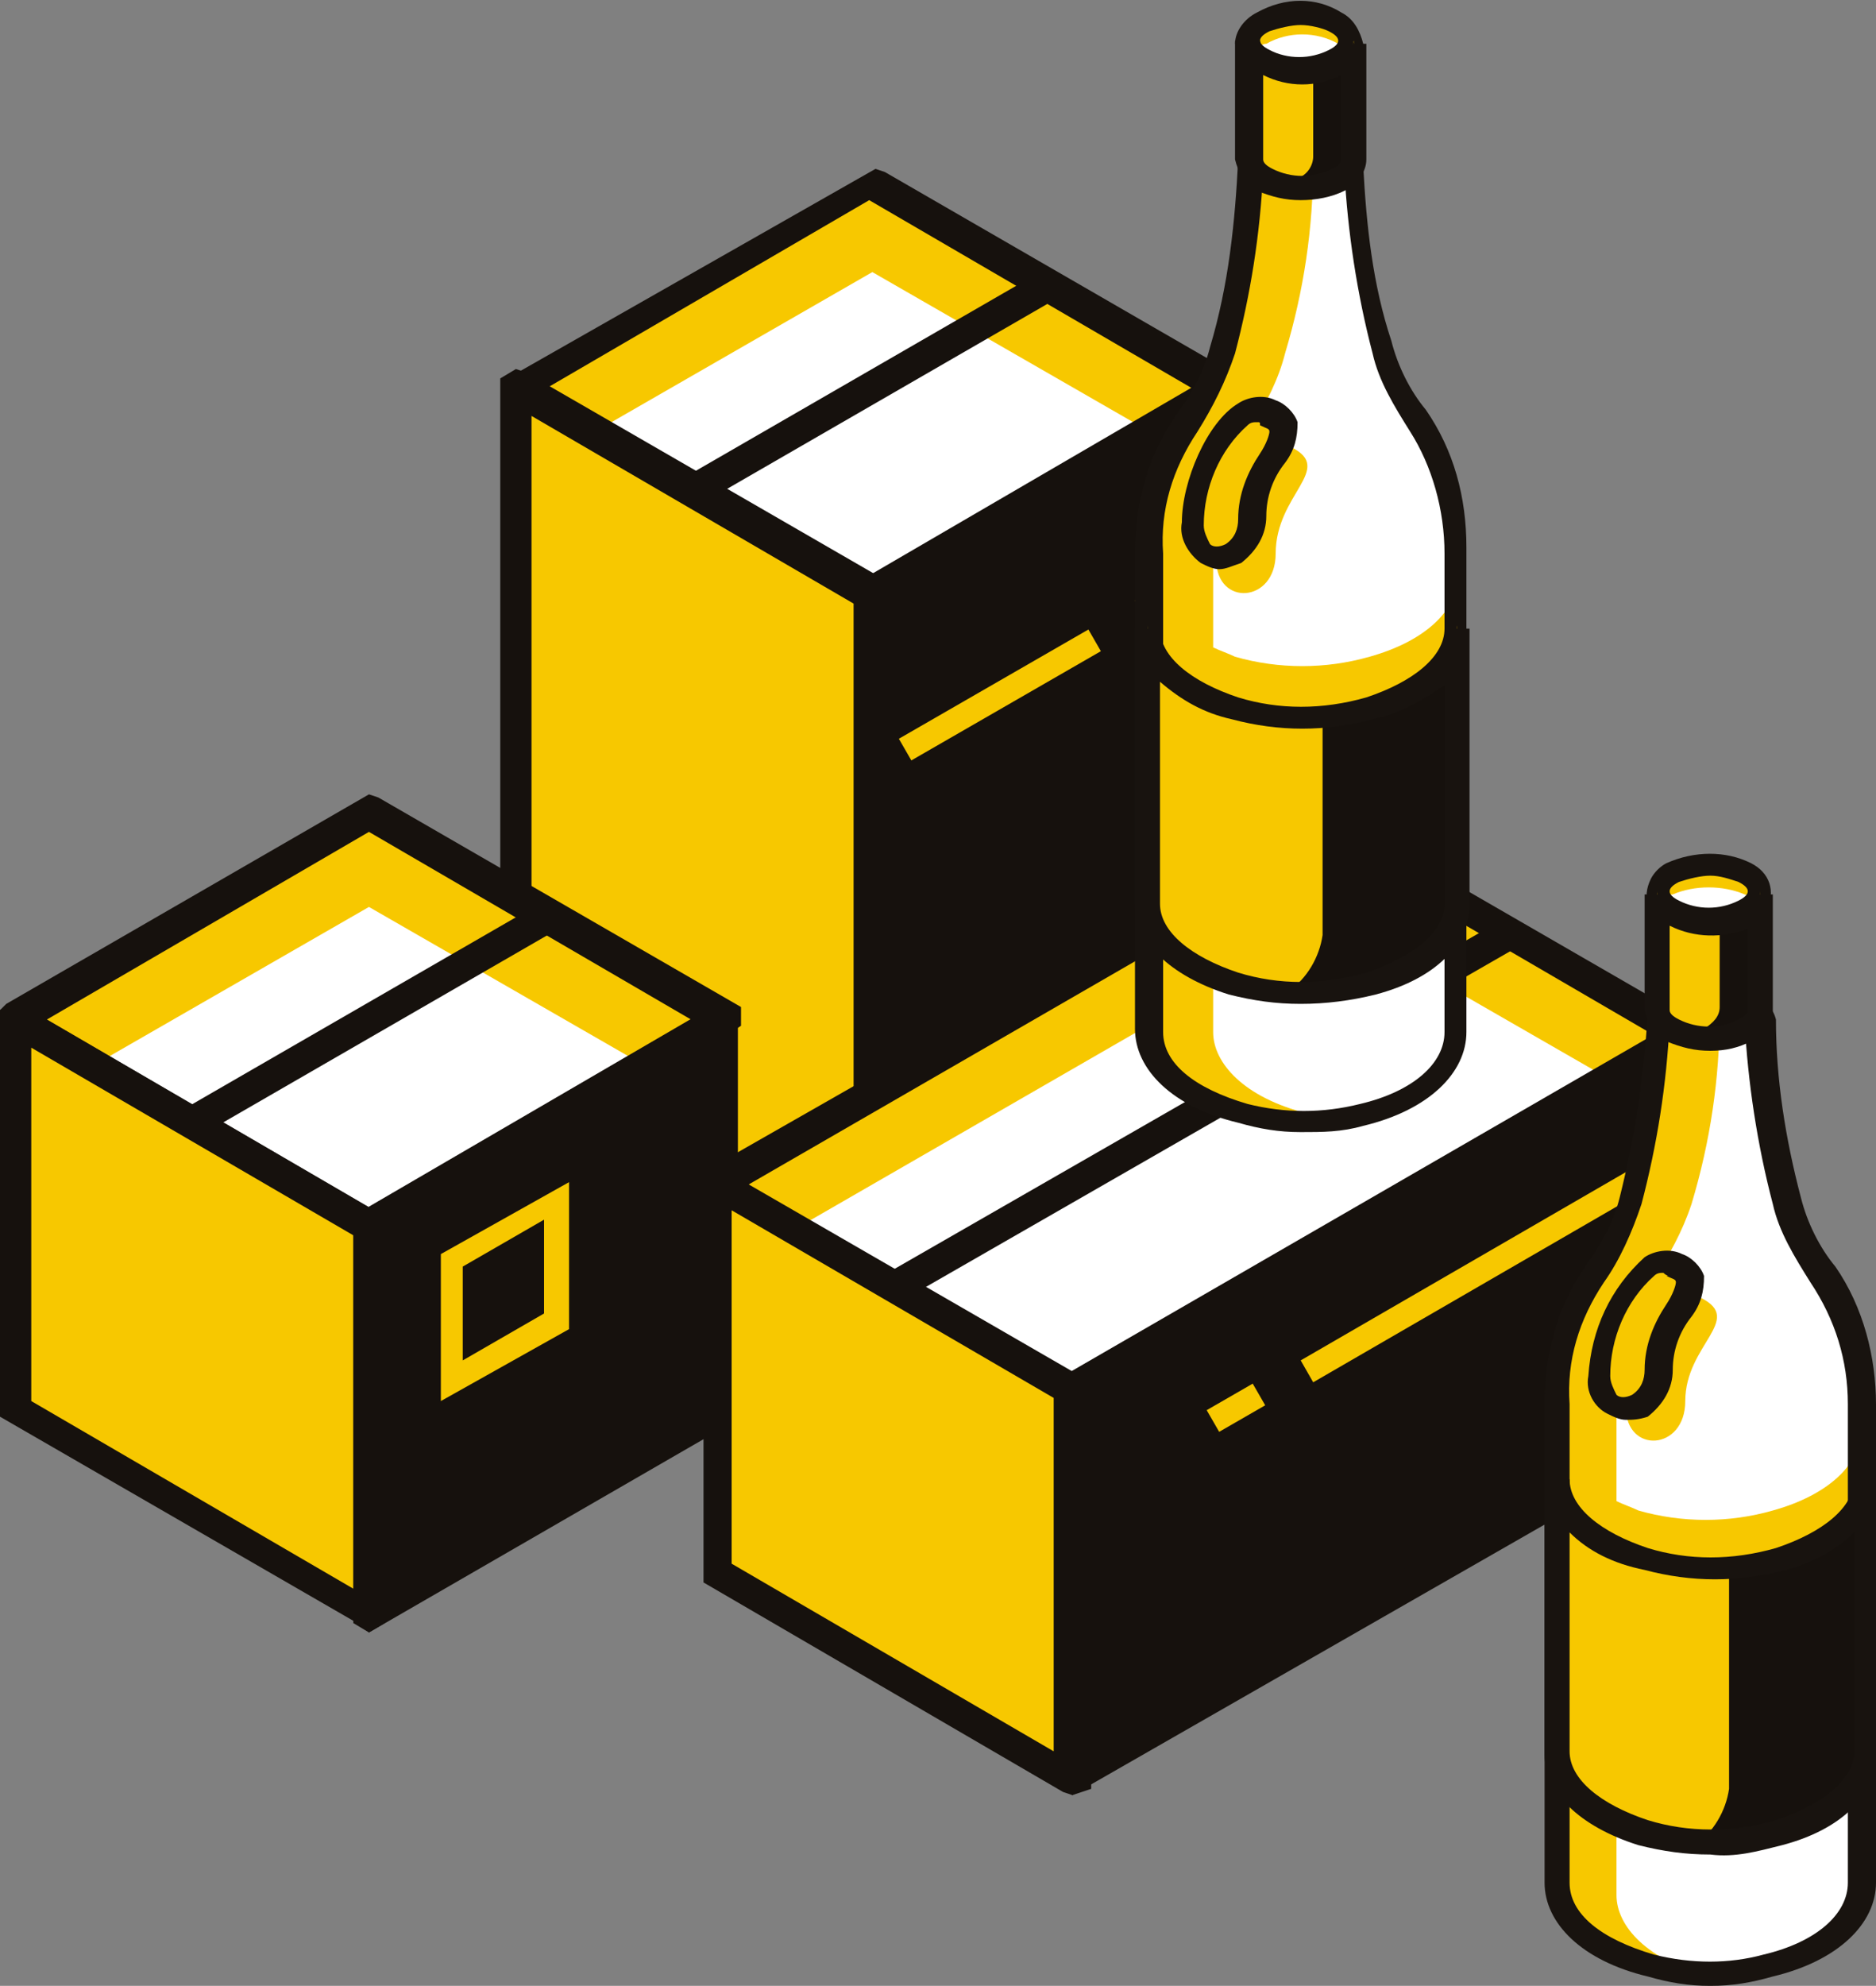 <?xml version="1.0" encoding="utf-8"?>
<!-- Generator: Adobe Illustrator 24.0.2, SVG Export Plug-In . SVG Version: 6.00 Build 0)  -->
<svg version="1.1" id="Слой_1" xmlns="http://www.w3.org/2000/svg" xmlns:xlink="http://www.w3.org/1999/xlink" x="0px" y="0px"
	 viewBox="0 0 60 63.5" style="enable-background:new 0 0 60 63.5;" xml:space="preserve">
<rect x="0" y="0" width="60" height="63.5" fill="#808080" stroke="none"/>
<style type="text/css">
	.st0{fill:#F7C800;}
	.st1{fill:#FFFFFF;}
	.st2{fill:#16110D;}
	.st3{fill:#18130F;}
</style>
<title>3п</title>
<g id="Слой_2_1_">
	<g id="content">
		<g id="illustration">
			<path class="st0" d="M39.2,12.4L27.9,19l0,0l-11.3-6.6l0,0l11.3-6.5l0,0L39.2,12.4L39.2,12.4z"/>
			<path class="st1" d="M39.2,15.2l-11.3,6.5l0,0l-11.3-6.5l0,0l11.3-6.5l0,0L39.2,15.2L39.2,15.2z"/>
			<path class="st2" d="M27.9,19.6l-0.3-0.2l-11.5-6.7v-0.6l0.3-0.1L28,5.4l0.3,0.1l11.6,6.7v0.6l-0.3,0.1L27.9,19.6z M17.5,12.4
				l10.3,6l10.3-6l-10.3-6L17.5,12.4z"/>
			<path class="st0" d="M16.5,12.4v23.4l0,0l11.3,6.5l0,0V19l0,0L16.5,12.4L16.5,12.4z"/>
			<path class="st2" d="M27.9,43l-0.3-0.1L16,36.1v-24l0.5-0.3l0.3,0.1l11.6,6.7v24L27.9,43z M17,35.6l10.3,6V19.3l-10.3-6V35.6z"/>
			<path class="st2" d="M39.2,12.4v23.4l0,0l-11.3,6.5l0,0V19l0,0L39.2,12.4L39.2,12.4z"/>
			<path class="st2" d="M27.9,43l-0.5-0.3v-24l0.2-0.1l11.6-6.7l0.5,0.3v24l-0.2,0.2L27.9,43z M28.4,19.3v22.2l10.3-6V13.3
				L28.4,19.3z"/>
			
				<rect x="21.3" y="11.9" transform="matrix(0.866 -0.5 0.5 0.866 -2.477 15.593)" class="st2" width="13.1" height="1"/>
			<rect x="28.5" y="21.8" transform="matrix(0.866 -0.499 0.499 0.866 -6.811 18.965)" class="st0" width="7" height="0.8"/>
			<polygon class="st0" points="36.7,19.9 36.3,19.2 37.8,18.4 38.1,19 			"/>
			<path class="st0" d="M23.1,32.6l-11.3,6.5l0,0L0.5,32.6l0,0l11.3-6.5l0,0L23.1,32.6L23.1,32.6z"/>
			<path class="st1" d="M23.1,35.5L11.8,42l0,0L0.5,35.5l0,0L11.8,29l0,0L23.1,35.5L23.1,35.5z"/>
			<path class="st2" d="M11.8,39.8l-0.3-0.2L0,32.9v-0.6l0.2-0.2l11.6-6.7l0.3,0.1l11.6,6.7v0.6L23.4,33L11.8,39.8z M1.5,32.6
				l10.3,6l10.3-6l-10.3-6L1.5,32.6z"/>
			<path class="st0" d="M0.5,32.7V45l0,0l11.3,6.5l0,0V39.2l0,0L0.5,32.7L0.5,32.7z"/>
			<path class="st2" d="M11.8,52.2L11.6,52L0,45.3v-13L0.5,32l0.3,0.2l11.5,6.7v13L11.8,52.2z M1,44.8l10.3,6V39.5L1,33.5V44.8z"/>
			<path class="st2" d="M23.2,32.7V45l0,0l-11.3,6.6l0,0V39.2l0,0L23.2,32.7z"/>
			<path class="st2" d="M11.8,52.2l-0.5-0.3v-13l0.3-0.2L23.1,32l0.5,0.3v13l-0.2,0.2L11.8,52.2z M12.3,39.5v11.3l10.3-6V33.5
				L12.3,39.5z"/>
			
				<rect x="5.3" y="32.1" transform="matrix(0.866 -0.5 0.5 0.866 -14.72 10.291)" class="st2" width="13.1" height="1"/>
			<path class="st0" d="M14.1,44.8v-4.7l4.1-2.3v4.7L14.1,44.8z M14.8,40.5v3l2.6-1.5v-3L14.8,40.5z"/>
			<path class="st0" d="M53.9,33.1L34.3,44.4l0,0L23,37.9l0,0l19.6-11.3l0,0L53.9,33.1L53.9,33.1z"/>
			<path class="st1" d="M53.9,35.9L34.3,47.2l0,0L23,40.7l0,0l19.6-11.3l0,0L53.9,35.9L53.9,35.9z"/>
			<path class="st2" d="M34.3,45L34,44.8l-11.5-6.7v-0.6l0.3-0.2L42.6,26l0.2,0.1l11.6,6.7v0.6l-0.3,0.2L34.3,45z M23.9,37.9l10.3,6
				l18.7-10.8l-10.3-6L23.9,37.9z"/>
			<path class="st0" d="M22.9,37.9v12.4l0,0l11.3,6.5l0,0V44.4l0,0L22.9,37.9C23,37.9,22.9,37.9,22.9,37.9z"/>
			<path class="st2" d="M34.3,57.4L34,57.3l-11.5-6.7v-13l0.5-0.3l0.3,0.2l11.6,6.7v13L34.3,57.4z M23.4,50l10.3,6V44.7l-10.3-6
				C23.4,38.7,23.4,50,23.4,50z"/>
			<path class="st2" d="M53.9,33.1v12.4l0,0L34.3,56.8l0,0V44.4l0,0L53.9,33.1L53.9,33.1z"/>
			<path class="st2" d="M34.3,57.4l-0.5-0.3v-13L34,44l19.9-11.5l0.5,0.3v13L54.2,46L34.3,57.4z M34.8,44.7V56l18.7-10.8V34
				L34.8,44.7z"/>
			<rect x="27.1" y="35" transform="matrix(0.867 -0.498 0.498 0.867 -12.569 23.87)" class="st2" width="22.7" height="1"/>
			<polygon class="st0" points="42,44.2 41.6,43.5 53,36.9 53.4,37.6 			"/>
			
				<rect x="38.7" y="44.6" transform="matrix(0.866 -0.499 0.499 0.866 -17.176 25.779)" class="st0" width="1.7" height="0.8"/>
			<path class="st0" d="M57.2,38.4c-0.5-1.9-0.8-3.8-0.9-5.7c0-0.2-0.1-0.3-0.3-0.3h-3c0,2.1-0.3,4.1-0.9,6.1
				c-0.2,0.8-0.6,1.6-1.1,2.4c-0.8,1.2-1.3,2.7-1.2,4.2v15.3l0,0c0,1,1,2.1,3,2.6c1.2,0.3,2.5,0.3,3.8,0c2-0.5,3-1.6,3-2.6V44.9
				c0-1.5-0.4-2.9-1.2-4.2C57.8,40,57.4,39.2,57.2,38.4z"/>
			<path class="st1" d="M58.4,40.7c-0.5-0.7-0.9-1.5-1.2-2.4c-0.5-1.9-0.8-3.8-0.9-5.7c0-0.1,0-0.2-0.1-0.2H55
				c0,2.1-0.3,4.1-0.9,6.1c-0.3,0.9-0.7,1.6-1.2,2.4c-0.8,1.2-1.2,2.7-1.2,4.2V48c0.2,0.1,0.5,0.2,0.7,0.3c1.4,0.4,2.9,0.4,4.3,0
				c1.8-0.5,2.8-1.5,2.8-2.5v8.8c0,1-0.9,2-2.8,2.6c-1.4,0.4-2.9,0.4-4.3,0c-0.3-0.1-0.5-0.2-0.7-0.3v3.7c0,1,1,2.1,3,2.6
				c0.2,0,0.3,0.1,0.5,0.1c0.4,0,0.8-0.1,1.2-0.2c2-0.5,3-1.6,3-2.6V44.9C59.6,43.4,59.2,41.9,58.4,40.7z"/>
			<path class="st3" d="M54.7,63.5c-0.7,0-1.3-0.1-2-0.3c-2.1-0.5-3.3-1.7-3.3-3V44.9c0-1.6,0.4-3.1,1.3-4.4
				c0.5-0.7,0.9-1.4,1.1-2.2c0.5-2,0.8-4,0.9-6v-0.4H56c0.4,0,0.7,0.3,0.8,0.7c0,1.9,0.3,3.8,0.8,5.7l0,0c0.2,0.8,0.6,1.6,1.1,2.2
				c0.9,1.3,1.3,2.9,1.3,4.4v15.3c0,1.3-1.2,2.5-3.3,3C56,63.4,55.4,63.5,54.7,63.5z M53.4,32.7c-0.1,2-0.4,3.9-0.9,5.8
				c-0.3,0.9-0.7,1.8-1.2,2.5c-0.8,1.2-1.2,2.5-1.1,3.9v15.3c0,1,1,1.8,2.7,2.3c1.2,0.3,2.4,0.3,3.5,0c1.7-0.4,2.7-1.3,2.7-2.3V44.9
				c0-1.4-0.4-2.7-1.2-3.9c-0.5-0.8-1-1.6-1.2-2.5c-0.5-1.9-0.8-3.9-0.9-5.8h-1.2H53.4z"/>
			<path class="st0" d="M56.8,49.9c-1.4,0.4-2.9,0.4-4.3,0c-1.8-0.5-2.8-1.6-2.8-2.6v8.8c0,1,0.9,2,2.8,2.5c1.4,0.4,2.9,0.4,4.3,0
				c1.8-0.5,2.8-1.5,2.8-2.5v-8.8C59.6,48.3,58.7,49.3,56.8,49.9z"/>
			<path class="st2" d="M56.8,49.9c-0.5,0.1-1,0.2-1.5,0.3v7c-0.1,0.7-0.5,1.4-1.1,1.8c0.9,0.1,1.7,0,2.6-0.3
				c1.8-0.5,2.8-1.5,2.8-2.6v-8.8C59.6,48.3,58.7,49.3,56.8,49.9z"/>
			<path class="st3" d="M54.7,59.3c-0.8,0-1.5-0.1-2.3-0.3c-1.9-0.6-3-1.7-3-2.9v-8.8h0.8c0,0.9,1,1.7,2.5,2.2
				c1.3,0.4,2.7,0.4,4.1,0c1.5-0.5,2.5-1.3,2.5-2.2H60v8.8c0,1.3-1.1,2.4-3,2.9C56.2,59.2,55.5,59.4,54.7,59.3z M50.2,49v7
				c0,0.9,1,1.7,2.5,2.2c1.3,0.4,2.7,0.4,4.1,0c1.5-0.5,2.5-1.3,2.5-2.2v-7c-0.6,0.6-1.4,1-2.2,1.2l0,0c-1.5,0.4-3,0.4-4.5,0
				C51.6,50,50.8,49.6,50.2,49z"/>
			<path class="st0" d="M55.8,27.9c0.4,0.1,0.6,0.5,0.4,0.9c-0.1,0.2-0.2,0.4-0.4,0.4c-0.7,0.4-1.6,0.4-2.3,0
				c-0.4-0.1-0.6-0.5-0.4-0.9c0.1-0.2,0.2-0.4,0.4-0.4C54.2,27.5,55.1,27.5,55.8,27.9z"/>
			<path class="st1" d="M55.8,28.6c0.4,0.1,0.6,0.5,0.4,0.9c-0.1,0.2-0.2,0.4-0.4,0.4c-0.7,0.4-1.6,0.4-2.3,0
				c-0.4-0.1-0.6-0.5-0.4-0.9c0.1-0.2,0.2-0.4,0.4-0.4C54.2,28.3,55.1,28.3,55.8,28.6z"/>
			<path class="st3" d="M54.7,29.9c-0.5,0-0.9-0.1-1.4-0.3c-0.6-0.3-0.8-0.9-0.5-1.5c0.1-0.2,0.3-0.4,0.5-0.5c0.9-0.4,1.9-0.4,2.7,0
				c0.6,0.3,0.8,0.9,0.5,1.5c-0.1,0.2-0.3,0.4-0.5,0.5C55.6,29.8,55.2,29.9,54.7,29.9z M54.7,28c-0.3,0-0.7,0.1-1,0.2
				c-0.2,0.1-0.3,0.2-0.3,0.3s0.1,0.2,0.3,0.3c0.6,0.3,1.3,0.3,1.9,0c0.2-0.1,0.3-0.2,0.3-0.3s-0.1-0.2-0.3-0.3
				C55.3,28.1,55,28,54.7,28L54.7,28z"/>
			<path class="st0" d="M55.8,29.2c-0.7,0.4-1.6,0.4-2.3,0c-0.3-0.1-0.5-0.4-0.5-0.7v3.7c0,0.3,0.2,0.5,0.5,0.7
				c0.7,0.4,1.6,0.4,2.3,0c0.3-0.1,0.5-0.4,0.5-0.7v-3.7C56.3,28.9,56.1,29.1,55.8,29.2z"/>
			<path class="st2" d="M55.8,29.2c-0.2,0.1-0.5,0.2-0.8,0.2v2.8c0,0.3-0.2,0.5-0.5,0.7c-0.2,0.1-0.4,0.2-0.5,0.2
				c0.6,0.1,1.2,0.1,1.8-0.2c0.3-0.1,0.5-0.4,0.5-0.7v-3.7C56.3,28.9,56.1,29.1,55.8,29.2z"/>
			<path class="st3" d="M54.7,33.6c-0.5,0-0.9-0.1-1.4-0.3c-0.4-0.2-0.6-0.6-0.7-1v-3.7h0.8c0,0.1,0.1,0.2,0.3,0.3
				c0.6,0.3,1.3,0.3,1.9,0l0,0c0.2-0.1,0.3-0.2,0.3-0.3h0.8v3.7c0,0.4-0.3,0.8-0.7,1C55.6,33.5,55.2,33.6,54.7,33.6z M53.4,29.6v2.7
				c0,0.1,0.1,0.2,0.3,0.3c0.6,0.3,1.3,0.3,1.9,0c0.2-0.1,0.3-0.2,0.3-0.3v-2.6C55.1,30,54.2,30,53.4,29.6L53.4,29.6z"/>
			<path class="st0" d="M53.6,40.4C55,41.1,53,42,53,43.8c0,1.6-1.9,1.7-1.9,0.2S52.4,39.8,53.6,40.4z"/>
			<path class="st0" d="M54.4,41.5c1.4,0.7-0.5,1.5-0.5,3.3c0,1.6-1.9,1.7-1.9,0.2S53.2,40.9,54.4,41.5z"/>
			<path class="st3" d="M52,45.4c-0.2,0-0.4-0.1-0.6-0.2C51,45,50.7,44.5,50.8,44c0.1-1.5,0.7-2.8,1.8-3.8c0.3-0.2,0.8-0.3,1.2-0.1
				l0,0c0.3,0.1,0.6,0.4,0.7,0.7c0,0.5-0.1,0.9-0.4,1.3c-0.4,0.5-0.6,1.1-0.6,1.7c0,0.6-0.3,1.1-0.8,1.5
				C52.4,45.4,52.2,45.4,52,45.4z M53.2,40.7c-0.1,0-0.2,0-0.3,0.1c-0.9,0.8-1.4,2-1.4,3.2c0,0.2,0.1,0.4,0.2,0.6
				c0.1,0.1,0.3,0.1,0.5,0c0.3-0.2,0.4-0.5,0.4-0.8c0-0.8,0.3-1.5,0.7-2.1c0.2-0.3,0.3-0.6,0.3-0.7s-0.1-0.1-0.3-0.2l0,0
				C53.4,40.8,53.3,40.8,53.2,40.7L53.2,40.7z"/>
			<path class="st0" d="M44.1,11.1c-0.5-1.9-0.8-3.8-0.9-5.7c0-0.2-0.2-0.3-0.3-0.3l0,0H40c0,2.1-0.3,4.1-0.9,6.1
				c-0.2,0.8-0.6,1.6-1.2,2.4c-0.8,1.2-1.3,2.7-1.2,4.2V33l0,0c0,1,1,2.1,3,2.6c1.2,0.3,2.5,0.3,3.8,0c2-0.5,3-1.6,3-2.6V17.7
				c0-1.5-0.4-2.9-1.2-4.1C44.8,12.8,44.4,12,44.1,11.1z"/>
			<path class="st1" d="M45.3,13.5c-0.5-0.7-0.9-1.5-1.2-2.4c-0.5-1.9-0.8-3.8-0.9-5.7c0-0.1,0-0.2-0.1-0.2H42
				c0,2.1-0.3,4.1-0.9,6.1c-0.2,0.8-0.6,1.6-1.1,2.4c-0.8,1.2-1.2,2.7-1.2,4.1v2.9c0.2,0.1,0.5,0.2,0.7,0.3c1.4,0.4,2.9,0.4,4.3,0
				c1.8-0.5,2.8-1.5,2.8-2.5v8.8c0,1-0.9,2-2.8,2.6c-1.4,0.4-2.9,0.4-4.3,0c-0.3-0.1-0.5-0.2-0.7-0.3V33c0,1,1,2.1,3,2.6
				c0.2,0,0.3,0.1,0.5,0.1c0.4,0,0.8-0.1,1.2-0.2c2-0.5,3-1.6,3-2.6V17.6C46.5,16.2,46.1,14.7,45.3,13.5z"/>
			<path class="st3" d="M41.6,36.2c-0.7,0-1.3-0.1-2-0.3c-2.1-0.5-3.3-1.7-3.3-3V17.7c0-1.6,0.4-3.1,1.3-4.4
				c0.5-0.7,0.9-1.4,1.1-2.2c0.6-2,0.8-4,0.9-6V4.6h3.3c0.4,0,0.7,0.3,0.7,0.7c0.1,1.9,0.3,3.8,0.9,5.6l0,0c0.2,0.8,0.6,1.6,1.1,2.2
				c0.9,1.3,1.3,2.8,1.3,4.4V33c0,1.3-1.2,2.5-3.3,3C42.9,36.2,42.3,36.2,41.6,36.2z M40.4,5.5c-0.1,2-0.4,3.9-0.9,5.8
				c-0.3,0.9-0.7,1.7-1.2,2.5c-0.8,1.2-1.2,2.5-1.1,3.9V33c0,1,1,1.8,2.7,2.3c1.2,0.3,2.4,0.3,3.6,0c1.7-0.4,2.7-1.3,2.7-2.3V17.7
				c0-1.4-0.4-2.8-1.1-3.9c-0.5-0.8-1-1.6-1.2-2.5c-0.5-1.9-0.8-3.9-0.9-5.8h-1.3L40.4,5.5z"/>
			<path class="st0" d="M43.8,22.6c-1.4,0.4-2.9,0.4-4.3,0c-1.8-0.5-2.8-1.6-2.8-2.6v8.8c0,1,0.9,2,2.8,2.5c1.4,0.4,2.9,0.4,4.3,0
				c1.8-0.5,2.8-1.5,2.8-2.5V20C46.5,21.1,45.6,22.1,43.8,22.6z"/>
			<path class="st2" d="M43.8,22.6c-0.5,0.1-1,0.2-1.5,0.3v7c-0.1,0.7-0.5,1.4-1.1,1.8c0.9,0.1,1.7,0,2.6-0.3
				c1.8-0.5,2.8-1.5,2.8-2.6V20C46.5,21.1,45.6,22.1,43.8,22.6z"/>
			<path class="st3" d="M41.6,32.1c-0.8,0-1.5-0.1-2.3-0.3c-1.9-0.6-3-1.7-3-2.9v-8.8h0.8c0,0.9,1,1.7,2.5,2.2
				c1.3,0.4,2.7,0.4,4.1,0c1.5-0.5,2.5-1.3,2.5-2.2H47v8.8c0,1.3-1.1,2.4-3,2.9C43.2,32,42.4,32.1,41.6,32.1z M37.1,21.8v7.1
				c0,0.9,1,1.7,2.5,2.2c1.3,0.4,2.7,0.4,4.1,0c1.5-0.5,2.5-1.3,2.5-2.2v-7c-0.7,0.5-1.4,0.9-2.3,1.1l0,0c-1.5,0.4-3,0.4-4.5,0
				C38.5,22.8,37.8,22.4,37.1,21.8z"/>
			<path class="st0" d="M42.8,0.7c0.4,0.1,0.6,0.5,0.4,0.9C43.1,1.8,43,1.9,42.8,2c-0.7,0.4-1.6,0.4-2.3,0c-0.4-0.1-0.6-0.5-0.4-0.9
				c0.1-0.2,0.2-0.4,0.4-0.4C41.2,0.3,42.1,0.3,42.8,0.7z"/>
			<path class="st1" d="M42.8,1.4c0.4,0.1,0.6,0.5,0.4,0.9c-0.1,0.2-0.2,0.4-0.4,0.4c-0.7,0.4-1.6,0.4-2.3,0
				c-0.4-0.1-0.6-0.5-0.4-0.9c0.1-0.2,0.2-0.4,0.4-0.4C41.2,1,42.1,1,42.8,1.4z"/>
			<path class="st3" d="M41.6,2.7c-0.5,0-0.9-0.1-1.4-0.3c-0.4-0.2-0.6-0.6-0.7-1c0-0.4,0.3-0.8,0.7-1c0.9-0.5,1.9-0.5,2.7,0
				c0.4,0.2,0.6,0.6,0.7,1c0,0.4-0.3,0.8-0.7,1C42.6,2.6,42.1,2.7,41.6,2.7z M41.6,0.8c-0.3,0-0.7,0.1-1,0.2
				c-0.2,0.1-0.3,0.2-0.3,0.3s0.1,0.2,0.3,0.3c0.6,0.3,1.3,0.3,1.9,0c0.2-0.1,0.3-0.2,0.3-0.3S42.7,1.1,42.5,1S41.9,0.8,41.6,0.8z"
				/>
			<path class="st0" d="M42.8,2c-0.7,0.4-1.6,0.4-2.3,0C40.2,1.9,40,1.6,40,1.3V5c0,0.3,0.2,0.5,0.5,0.7c0.7,0.4,1.6,0.4,2.3,0
				c0.3-0.1,0.5-0.4,0.5-0.7V1.3C43.2,1.6,43.1,1.9,42.8,2z"/>
			<path class="st2" d="M42.8,2c-0.2,0.1-0.5,0.2-0.8,0.2V5c0,0.3-0.2,0.6-0.5,0.7c-0.2,0.1-0.3,0.2-0.5,0.2C41.6,6,42.2,6,42.8,5.7
				c0.3-0.1,0.5-0.4,0.5-0.7V1.3C43.2,1.6,43,1.9,42.8,2z"/>
			<path class="st3" d="M41.6,6.4c-0.5,0-0.9-0.1-1.4-0.3c-0.4-0.2-0.6-0.6-0.7-1V1.3h0.8c0,0.1,0.1,0.2,0.3,0.3
				C41.3,2,42,2,42.6,1.7l0,0c0.2-0.1,0.3-0.2,0.3-0.3h0.8v3.7c0,0.4-0.3,0.8-0.7,1C42.6,6.3,42.1,6.4,41.6,6.4z M40.4,2.4v2.7
				c0,0.1,0.1,0.2,0.3,0.3c0.6,0.3,1.3,0.3,1.9,0c0.2-0.1,0.3-0.2,0.3-0.3V2.4C42.1,2.8,41.2,2.8,40.4,2.4L40.4,2.4z"/>
			<path class="st0" d="M40.5,13.2c1.4,0.7-0.5,1.5-0.5,3.4c0,1.6-1.9,1.7-1.9,0.2S39.4,12.6,40.5,13.2z"/>
			<path class="st0" d="M41.3,14.3c1.4,0.7-0.5,1.5-0.5,3.4c0,1.6-1.9,1.7-1.9,0.2S40.2,13.7,41.3,14.3z"/>
			<path class="st3" d="M39,18.2c-0.2,0-0.4-0.1-0.6-0.2c-0.4-0.3-0.7-0.8-0.6-1.3c0-1.3,0.8-3.2,1.8-3.8c0.3-0.2,0.8-0.3,1.2-0.1
				l0,0c0.3,0.1,0.6,0.4,0.7,0.7c0,0.5-0.1,0.9-0.4,1.3c-0.4,0.5-0.6,1.1-0.6,1.7c0,0.6-0.3,1.1-0.8,1.5
				C39.4,18.1,39.2,18.2,39,18.2z M40.2,13.5c-0.1,0-0.2,0-0.3,0.1c-0.9,0.8-1.4,2-1.4,3.2c0,0.2,0.1,0.4,0.2,0.6
				c0.1,0.1,0.3,0.1,0.5,0c0.3-0.2,0.4-0.5,0.4-0.8c0-0.8,0.3-1.5,0.7-2.1c0.2-0.3,0.3-0.6,0.3-0.7s-0.1-0.1-0.3-0.2l0,0
				C40.3,13.5,40.3,13.5,40.2,13.5L40.2,13.5z"/>
		</g>
	</g>
</g>
</svg>
